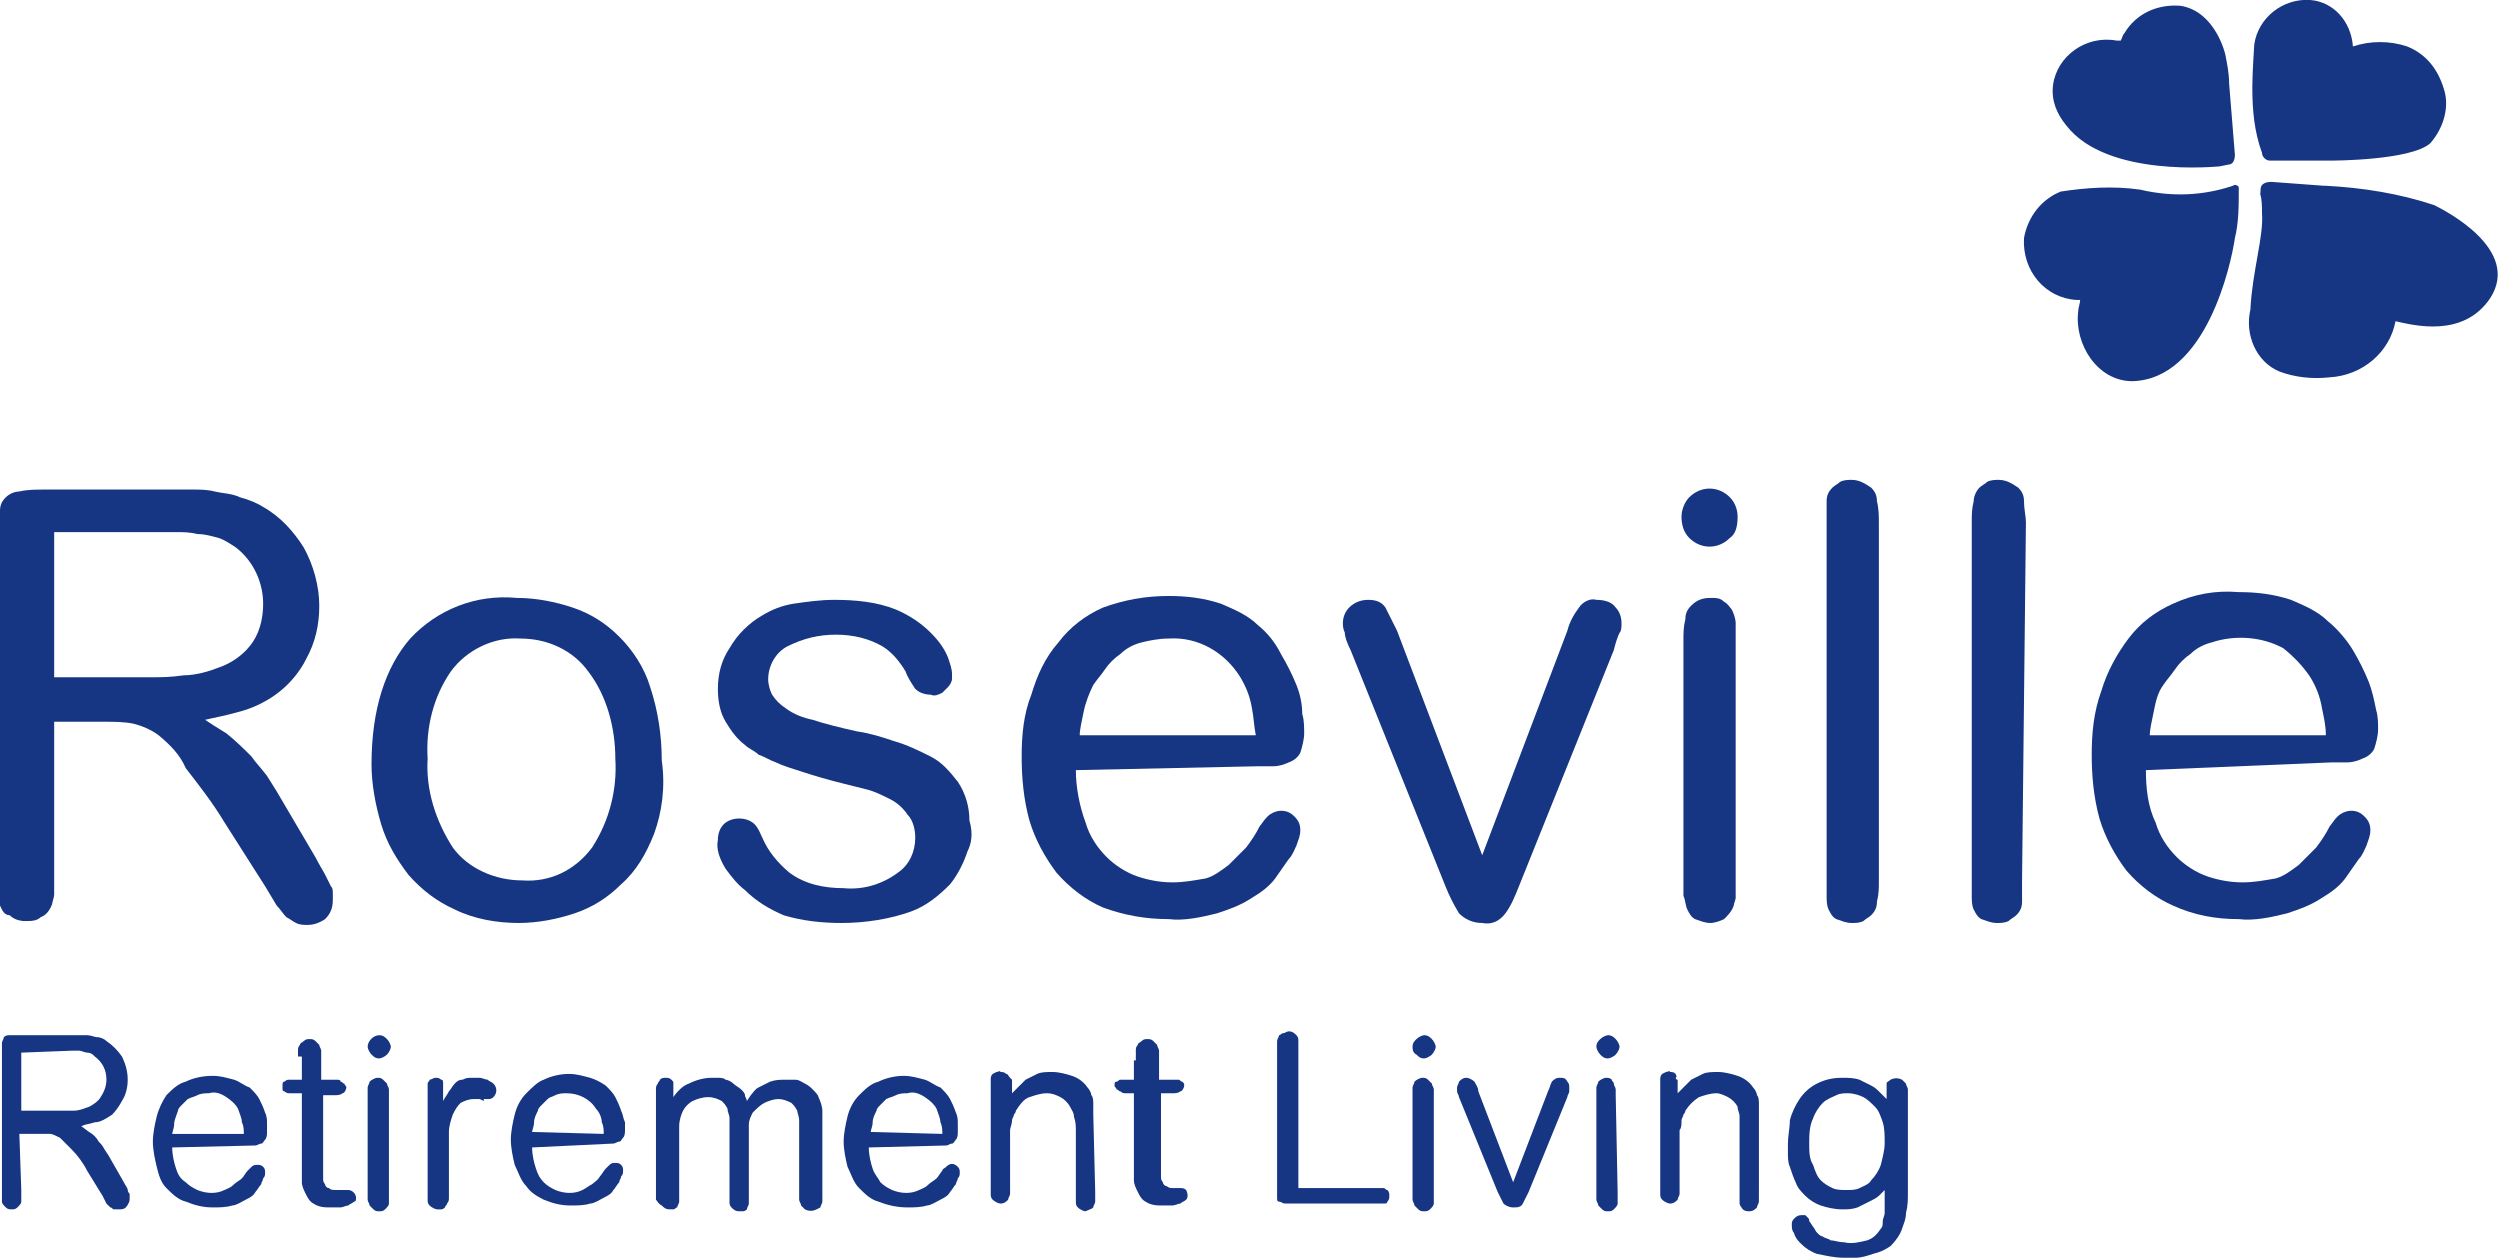 <?xml version="1.0" encoding="utf-8"?>
<!-- Generator: Adobe Illustrator 27.9.0, SVG Export Plug-In . SVG Version: 6.00 Build 0)  -->
<svg version="1.1" id="Layer_1" xmlns="http://www.w3.org/2000/svg" xmlns:xlink="http://www.w3.org/1999/xlink" x="0px" y="0px"
	 viewBox="0 0 129.2 65" style="enable-background:new 0 0 129.2 65;" xml:space="preserve">
<style type="text/css">
	.st0{fill:#163683;}
</style>
<path class="st0" d="M2.8,45.2c0,0.5,0,0.8,0,1s-0.1,0.4-0.1,0.5c-0.1,0.3-0.3,0.6-0.6,0.7c-0.2,0.2-0.5,0.2-0.8,0.2
	c-0.3,0-0.6-0.1-0.8-0.3C0.2,47.3,0.1,47,0,46.8c-0.1-0.2-0.1-0.4-0.1-0.7c0-0.3,0-0.6,0-0.8V27.7c0-0.4,0-0.9,0.1-1.3
	c0-0.3,0.1-0.5,0.3-0.7c0.2-0.2,0.5-0.3,0.7-0.3c0.4-0.1,0.9-0.1,1.3-0.1H10c0.3,0,0.7,0,1.1,0.1c0.4,0.1,0.9,0.1,1.3,0.3
	c0.4,0.1,0.9,0.3,1.2,0.5c0.9,0.5,1.6,1.3,2.1,2.1c0.5,0.9,0.8,2,0.8,3c0,1-0.2,1.9-0.7,2.8c-0.3,0.6-0.8,1.2-1.3,1.6
	c-0.6,0.5-1.4,0.9-2.2,1.1c-0.7,0.2-1.3,0.3-1.7,0.4c0.3,0.2,0.6,0.4,1.1,0.7c0.5,0.4,0.9,0.8,1.3,1.2c0.2,0.3,0.5,0.6,0.8,1
	l0.5,0.8l2,3.4c0.2,0.4,0.4,0.7,0.5,0.9l0.3,0.6c0.1,0.1,0.1,0.2,0.1,0.4c0,0.1,0,0.2,0,0.3c0,0.4-0.1,0.7-0.4,1
	c-0.3,0.2-0.6,0.3-0.9,0.3c-0.2,0-0.4,0-0.6-0.1c-0.2-0.1-0.3-0.2-0.5-0.3c-0.2-0.2-0.3-0.4-0.5-0.6l-0.6-1l-2.1-3.3
	c-0.6-1-1.3-1.9-2-2.8C9.3,39,8.8,38.5,8.2,38c-0.4-0.3-0.9-0.5-1.3-0.6c-0.5-0.1-1-0.1-1.5-0.1H2.8V45.2L2.8,45.2z M2.8,27.5V35H8
	c0.3,0,0.8,0,1.5-0.1c0.6,0,1.3-0.2,1.8-0.4c0.6-0.2,1.2-0.6,1.6-1.1c0.5-0.6,0.7-1.4,0.7-2.2c0-1.1-0.5-2.2-1.4-2.9
	c-0.3-0.2-0.6-0.4-0.9-0.5c-0.4-0.1-0.7-0.2-1.1-0.2c-0.4-0.1-0.7-0.1-1.1-0.1H8L2.8,27.5L2.8,27.5z"/>
<path class="st0" d="M33.8,43.1c-0.4,1-0.9,1.9-1.7,2.6c-0.7,0.7-1.5,1.2-2.4,1.5c-0.9,0.3-1.9,0.5-2.9,0.5c-1.1,0-2.3-0.2-3.3-0.7
	c-0.9-0.4-1.7-1-2.4-1.8c-0.6-0.8-1.1-1.6-1.4-2.6c-0.3-1-0.5-2.1-0.5-3.1c0-2.8,0.7-5,2-6.5c1.4-1.5,3.4-2.3,5.5-2.1
	c1,0,2,0.2,2.9,0.5c0.9,0.3,1.7,0.8,2.4,1.5c0.7,0.7,1.3,1.6,1.6,2.6c0.4,1.2,0.6,2.5,0.6,3.8C34.4,40.7,34.2,42,33.8,43.1
	L33.8,43.1z M30.4,34.7c-0.8-1.1-2.1-1.7-3.5-1.7c-1.4-0.1-2.8,0.6-3.6,1.7c-0.9,1.3-1.3,2.9-1.2,4.5c-0.1,1.6,0.4,3.2,1.3,4.6
	c0.8,1.1,2.2,1.7,3.6,1.7c1.4,0.1,2.7-0.5,3.6-1.7c0.9-1.4,1.3-3,1.2-4.6C31.8,37.7,31.4,36,30.4,34.7L30.4,34.7z"/>
<path class="st0" d="M50,44c-0.2,0.6-0.5,1.2-0.9,1.7c-0.6,0.6-1.2,1.1-2,1.4c-1.1,0.4-2.4,0.6-3.6,0.6c-1,0-2-0.1-3-0.4
	c-0.7-0.3-1.4-0.7-2-1.3c-0.4-0.3-0.7-0.7-1-1.1c-0.3-0.5-0.5-1-0.4-1.5c0-0.3,0.1-0.6,0.3-0.8c0.2-0.2,0.5-0.3,0.8-0.3
	c0.3,0,0.6,0.1,0.8,0.3c0.2,0.2,0.3,0.5,0.4,0.7c0.3,0.7,0.8,1.3,1.4,1.8c0.8,0.6,1.8,0.8,2.8,0.8c1,0.1,2-0.2,2.8-0.8
	c0.6-0.4,0.9-1.1,0.9-1.8c0-0.4-0.1-0.9-0.4-1.2c-0.2-0.3-0.5-0.6-0.9-0.8c-0.4-0.2-0.8-0.4-1.2-0.5l-1.2-0.3
	c-0.8-0.2-1.5-0.4-2.1-0.6s-1-0.3-1.4-0.5c-0.3-0.1-0.6-0.3-0.9-0.4c-0.2-0.2-0.5-0.3-0.7-0.5c-0.4-0.3-0.7-0.7-1-1.2
	c-0.3-0.5-0.4-1.1-0.4-1.7c0-0.8,0.2-1.5,0.6-2.1c0.4-0.7,1-1.3,1.7-1.7c0.5-0.3,1-0.5,1.6-0.6c0.7-0.1,1.4-0.2,2.1-0.2
	c1.1,0,2.2,0.1,3.2,0.5c0.7,0.3,1.3,0.7,1.8,1.2c0.4,0.4,0.7,0.8,0.9,1.3c0.1,0.3,0.2,0.6,0.2,0.8c0,0.1,0,0.2,0,0.3
	c0,0.1-0.1,0.3-0.2,0.4c-0.1,0.1-0.2,0.2-0.3,0.3c-0.2,0.1-0.4,0.2-0.6,0.1c-0.3,0-0.6-0.1-0.8-0.3c-0.2-0.3-0.4-0.6-0.5-0.9
	c-0.3-0.5-0.7-1-1.2-1.3c-0.7-0.4-1.5-0.6-2.4-0.6c-0.9,0-1.7,0.2-2.5,0.6c-0.6,0.3-1,1-1,1.7c0,0.3,0.1,0.6,0.2,0.8
	c0.2,0.3,0.4,0.5,0.7,0.7c0.4,0.3,0.9,0.5,1.4,0.6c0.6,0.2,1.4,0.4,2.3,0.6c0.7,0.1,1.3,0.3,1.9,0.5c0.7,0.2,1.3,0.5,1.9,0.8
	c0.6,0.3,1,0.8,1.4,1.3c0.4,0.6,0.6,1.3,0.6,2C50.3,43.1,50.2,43.6,50,44L50,44z"/>
<path class="st0" d="M55.6,39.8c0,0.9,0.2,1.9,0.5,2.7c0.2,0.7,0.6,1.3,1.1,1.8c0.4,0.4,1,0.8,1.6,1c0.6,0.2,1.2,0.3,1.8,0.3
	c0.6,0,1.1-0.1,1.7-0.2c0.4-0.1,0.8-0.4,1.2-0.7c0.3-0.3,0.6-0.6,0.9-0.9c0.3-0.4,0.5-0.7,0.7-1.1c0.1-0.1,0.2-0.3,0.4-0.5
	c0.2-0.2,0.5-0.3,0.7-0.3c0.3,0,0.5,0.1,0.7,0.3c0.2,0.2,0.3,0.4,0.3,0.7c0,0.3-0.1,0.5-0.2,0.8c-0.1,0.2-0.2,0.5-0.4,0.7
	c-0.2,0.3-0.5,0.7-0.7,1c-0.3,0.4-0.7,0.7-1.2,1c-0.6,0.4-1.2,0.6-1.8,0.8c-0.8,0.2-1.7,0.4-2.5,0.3c-1.2,0-2.3-0.2-3.4-0.6
	c-0.9-0.4-1.7-1-2.4-1.8c-0.6-0.8-1.1-1.7-1.4-2.7c-0.3-1.1-0.4-2.2-0.4-3.3c0-1.1,0.1-2.2,0.5-3.2c0.3-1,0.7-1.9,1.4-2.7
	c0.6-0.8,1.4-1.4,2.3-1.8c1.1-0.4,2.2-0.6,3.4-0.6c0.9,0,1.8,0.1,2.7,0.4c0.7,0.3,1.4,0.6,1.9,1.1c0.5,0.4,0.9,0.9,1.2,1.5
	c0.3,0.5,0.6,1.1,0.8,1.6c0.2,0.5,0.3,1,0.3,1.5c0.1,0.3,0.1,0.7,0.1,1c0,0.3-0.1,0.7-0.2,1c-0.1,0.2-0.3,0.4-0.6,0.5
	c-0.2,0.1-0.5,0.2-0.8,0.2c-0.3,0-0.6,0-0.8,0L55.6,39.8z M64.9,38c-0.1-0.5-0.1-0.9-0.2-1.4c-0.1-0.6-0.3-1.1-0.6-1.6
	c-0.8-1.3-2.2-2.1-3.7-2c-0.5,0-1,0.1-1.4,0.2c-0.4,0.1-0.8,0.3-1.1,0.6c-0.3,0.2-0.6,0.5-0.8,0.8c-0.2,0.3-0.4,0.5-0.6,0.8
	c-0.2,0.4-0.4,0.9-0.5,1.4c-0.1,0.5-0.2,0.9-0.2,1.2L64.9,38L64.9,38z"/>
<path class="st0" d="M81,32.6c0.1-0.4,0.3-0.8,0.6-1.2c0.2-0.3,0.6-0.5,0.9-0.4c0.4,0,0.8,0.1,1,0.4c0.2,0.2,0.3,0.5,0.3,0.8
	c0,0.2,0,0.4-0.1,0.5c-0.1,0.2-0.2,0.5-0.3,0.9l-4.9,12.2c-0.2,0.5-0.4,1-0.7,1.4c-0.3,0.4-0.7,0.6-1.2,0.5c-0.5,0-0.9-0.2-1.2-0.5
	c-0.3-0.5-0.5-0.9-0.7-1.4l-4.9-12.2c-0.2-0.4-0.3-0.7-0.3-0.9c-0.1-0.2-0.1-0.4-0.1-0.5c0-0.7,0.6-1.2,1.3-1.2c0,0,0,0,0,0
	c0.4,0,0.7,0.1,0.9,0.4c0.2,0.4,0.4,0.8,0.6,1.2l4.4,11.6L81,32.6L81,32.6z"/>
<path class="st0" d="M89.4,27.8c-0.6,0.6-1.5,0.6-2.1,0c0,0,0,0,0,0c-0.3-0.3-0.4-0.7-0.4-1.1c0-0.4,0.2-0.8,0.4-1
	c0.6-0.6,1.5-0.6,2.1,0c0.3,0.3,0.4,0.7,0.4,1C89.8,27.2,89.7,27.6,89.4,27.8z M89.7,45.5c0,0.4,0,0.7,0,0.9c0,0.1-0.1,0.3-0.1,0.4
	c-0.1,0.3-0.3,0.5-0.5,0.7c-0.2,0.1-0.5,0.2-0.7,0.2c-0.3,0-0.5-0.1-0.8-0.2c-0.2-0.1-0.3-0.3-0.4-0.5c-0.1-0.2-0.1-0.5-0.2-0.7
	c0-0.2,0-0.5,0-0.8V33.1c0-0.4,0-0.7,0.1-1.1c0-0.3,0.1-0.5,0.3-0.7c0.3-0.3,0.6-0.4,1-0.4c0.3,0,0.5,0,0.7,0.2
	c0.2,0.1,0.3,0.3,0.4,0.4c0.1,0.2,0.2,0.5,0.2,0.7c0,0.3,0,0.6,0,0.9L89.7,45.5L89.7,45.5z"/>
<path class="st0" d="M97.1,45.5c0,0.4,0,0.7-0.1,1.1c0,0.3-0.1,0.5-0.3,0.7c-0.1,0.1-0.3,0.2-0.4,0.3c-0.2,0.1-0.4,0.1-0.6,0.1
	c-0.3,0-0.5-0.1-0.8-0.2c-0.2-0.1-0.3-0.3-0.4-0.5c-0.1-0.2-0.1-0.5-0.1-0.7c0-0.3,0-0.5,0-0.8V27c0-0.5,0-0.8,0-1.1
	c0-0.3,0.1-0.5,0.3-0.7c0.1-0.1,0.3-0.2,0.4-0.3c0.2-0.1,0.4-0.1,0.6-0.1c0.4,0,0.7,0.2,1,0.4c0.2,0.2,0.3,0.4,0.3,0.7
	c0.1,0.4,0.1,0.8,0.1,1.1L97.1,45.5L97.1,45.5z"/>
<path class="st0" d="M104.5,45.5c0,0.4,0,0.7,0,1.1c0,0.3-0.1,0.5-0.3,0.7c-0.1,0.1-0.3,0.2-0.4,0.3c-0.2,0.1-0.4,0.1-0.6,0.1
	c-0.3,0-0.5-0.1-0.8-0.2c-0.2-0.1-0.3-0.3-0.4-0.5c-0.1-0.2-0.1-0.5-0.1-0.7c0-0.3,0-0.5,0-0.8V27c0-0.4,0-0.7,0.1-1.1
	c0-0.2,0.1-0.5,0.3-0.7c0.1-0.1,0.3-0.2,0.4-0.3c0.2-0.1,0.4-0.1,0.6-0.1c0.4,0,0.7,0.2,1,0.4c0.2,0.2,0.3,0.4,0.3,0.7
	c0,0.4,0.1,0.8,0.1,1.1L104.5,45.5L104.5,45.5z"/>
<path class="st0" d="M110.9,39.8c0,0.9,0.1,1.9,0.5,2.7c0.2,0.7,0.6,1.3,1.1,1.8c0.4,0.4,1,0.8,1.6,1c0.6,0.2,1.2,0.3,1.8,0.3
	c0.6,0,1.1-0.1,1.7-0.2c0.4-0.1,0.8-0.4,1.2-0.7c0.3-0.3,0.6-0.6,0.9-0.9c0.3-0.4,0.5-0.7,0.7-1.1c0.1-0.1,0.2-0.3,0.4-0.5
	c0.2-0.2,0.5-0.3,0.7-0.3c0.3,0,0.5,0.1,0.7,0.3c0.2,0.2,0.3,0.4,0.3,0.7c0,0.3-0.1,0.5-0.2,0.8c-0.1,0.2-0.2,0.5-0.4,0.7
	c-0.2,0.3-0.5,0.7-0.7,1c-0.3,0.4-0.7,0.7-1.2,1c-0.6,0.4-1.2,0.6-1.8,0.8c-0.8,0.2-1.7,0.4-2.5,0.3c-1.2,0-2.3-0.2-3.4-0.7
	c-0.9-0.4-1.7-1-2.4-1.8c-0.6-0.8-1.1-1.7-1.4-2.7c-0.3-1.1-0.4-2.2-0.4-3.3c0-1.1,0.1-2.2,0.5-3.3c0.3-1,0.8-1.9,1.4-2.7
	c0.6-0.8,1.4-1.4,2.3-1.8c1.1-0.5,2.2-0.7,3.4-0.6c0.9,0,1.8,0.1,2.7,0.4c0.7,0.3,1.4,0.6,1.9,1.1c0.5,0.4,1,1,1.3,1.5
	c0.3,0.5,0.6,1.1,0.8,1.6c0.2,0.5,0.3,1,0.4,1.5c0.1,0.3,0.1,0.7,0.1,1c0,0.3-0.1,0.7-0.2,1c-0.1,0.2-0.3,0.4-0.6,0.5
	c-0.2,0.1-0.5,0.2-0.8,0.2h-0.8L110.9,39.8L110.9,39.8z M120.2,38c0-0.5-0.1-0.9-0.2-1.4c-0.1-0.6-0.3-1.1-0.6-1.6
	c-0.4-0.6-0.9-1.1-1.4-1.5c-1.1-0.6-2.5-0.7-3.7-0.3c-0.4,0.1-0.8,0.3-1.1,0.6c-0.3,0.2-0.6,0.5-0.8,0.8c-0.2,0.3-0.4,0.5-0.6,0.8
	c-0.3,0.4-0.4,0.9-0.5,1.4c-0.1,0.5-0.2,0.9-0.2,1.2L120.2,38L120.2,38z"/>
<path class="st0" d="M1.1,61.5c0,0.1,0,0.3,0,0.4c0,0.1,0,0.1,0,0.2c0,0.1-0.1,0.2-0.2,0.3c-0.1,0.1-0.2,0.1-0.3,0.1
	c-0.1,0-0.2,0-0.3-0.1c-0.1-0.1-0.2-0.2-0.2-0.3c0-0.1,0-0.2,0-0.3v-7.4c0-0.2,0-0.4,0-0.5c0-0.1,0.1-0.2,0.1-0.3
	c0.1-0.1,0.2-0.1,0.3-0.1c0.2,0,0.4,0,0.5,0H4c0.1,0,0.3,0,0.5,0c0.2,0,0.4,0.1,0.5,0.1c0.2,0,0.4,0.1,0.5,0.2
	c0.3,0.2,0.6,0.5,0.8,0.8c0.2,0.4,0.3,0.8,0.3,1.2c0,0.4-0.1,0.8-0.3,1.1c-0.1,0.2-0.3,0.5-0.5,0.7c-0.3,0.2-0.6,0.4-0.9,0.4
	c-0.3,0.1-0.5,0.1-0.7,0.2l0.4,0.3c0.2,0.1,0.4,0.3,0.5,0.5c0.1,0.1,0.2,0.2,0.3,0.4l0.2,0.3l0.8,1.4c0.1,0.2,0.2,0.3,0.2,0.4
	c0,0.1,0.1,0.2,0.1,0.2c0,0,0,0.1,0,0.2c0,0,0,0.1,0,0.1c0,0.1-0.1,0.3-0.2,0.4c-0.1,0.1-0.2,0.1-0.4,0.1c-0.1,0-0.2,0-0.2,0
	c-0.1,0-0.1-0.1-0.2-0.1l-0.2-0.2l-0.2-0.4l-0.8-1.3c-0.2-0.4-0.5-0.8-0.8-1.1c-0.2-0.2-0.4-0.4-0.6-0.6c-0.2-0.1-0.4-0.2-0.5-0.2
	c-0.2,0-0.4,0-0.6,0h-1L1.1,61.5L1.1,61.5z M1.1,54.4v3h2.1h0.6c0.3,0,0.5-0.1,0.8-0.2c0.2-0.1,0.5-0.3,0.6-0.5
	c0.2-0.3,0.3-0.6,0.3-0.9c0-0.5-0.2-0.9-0.6-1.2c-0.1-0.1-0.2-0.2-0.4-0.2c-0.1,0-0.3-0.1-0.4-0.1c-0.1,0-0.3,0-0.4,0L1.1,54.4
	L1.1,54.4z"/>
<path class="st0" d="M8.9,59.3c0,0.4,0.1,0.8,0.2,1.1c0.1,0.3,0.2,0.5,0.5,0.7c0.2,0.2,0.4,0.3,0.6,0.4c0.5,0.2,1,0.2,1.4,0
	c0.2-0.1,0.3-0.1,0.5-0.3c0.1-0.1,0.3-0.2,0.4-0.3c0.1-0.1,0.2-0.3,0.3-0.4l0.2-0.2c0.1-0.1,0.2-0.1,0.3-0.1c0.1,0,0.2,0,0.3,0.1
	c0.1,0.1,0.1,0.2,0.1,0.3c0,0.1,0,0.2-0.1,0.3c0,0.1-0.1,0.2-0.1,0.3c-0.1,0.1-0.2,0.3-0.3,0.4c-0.1,0.2-0.3,0.3-0.5,0.4
	c-0.2,0.1-0.5,0.3-0.7,0.3c-0.3,0.1-0.7,0.1-1,0.1c-0.5,0-0.9-0.1-1.4-0.3c-0.4-0.1-0.7-0.4-1-0.7c-0.3-0.3-0.4-0.7-0.5-1.1
	c-0.1-0.4-0.2-0.9-0.2-1.3c0-0.4,0.1-0.9,0.2-1.3c0.1-0.4,0.3-0.8,0.5-1.1c0.3-0.3,0.6-0.6,1-0.7c0.4-0.2,0.9-0.3,1.4-0.3
	c0.4,0,0.7,0.1,1.1,0.2c0.3,0.1,0.5,0.3,0.8,0.4c0.2,0.2,0.4,0.4,0.5,0.6c0.1,0.2,0.2,0.4,0.3,0.7c0.1,0.2,0.1,0.4,0.1,0.6
	c0,0.1,0,0.3,0,0.4c0,0.1,0,0.3-0.1,0.4c-0.1,0.1-0.1,0.2-0.2,0.2c-0.1,0-0.2,0.1-0.3,0.1L8.9,59.3L8.9,59.3z M12.6,58.6
	c0-0.2,0-0.4-0.1-0.6c0-0.2-0.1-0.4-0.2-0.7c-0.1-0.2-0.3-0.4-0.6-0.6c-0.3-0.2-0.6-0.3-0.9-0.2c-0.2,0-0.4,0-0.6,0.1
	c-0.2,0.1-0.3,0.1-0.5,0.2c-0.1,0.1-0.2,0.2-0.3,0.3c-0.1,0.1-0.2,0.2-0.2,0.3C9.1,57.7,9,57.9,9,58.1c0,0.2-0.1,0.4-0.1,0.5
	L12.6,58.6L12.6,58.6z"/>
<path class="st0" d="M15.4,54.8c0-0.2,0-0.3,0-0.5c0-0.1,0-0.2,0.1-0.3c0-0.1,0.1-0.1,0.2-0.2c0.1-0.1,0.2-0.1,0.3-0.1
	c0.1,0,0.2,0,0.3,0.1c0.1,0.1,0.1,0.1,0.2,0.2c0,0.1,0.1,0.2,0.1,0.3v1.5h0.8c0.1,0,0.2,0,0.2,0.1c0.1,0,0.1,0.1,0.2,0.1
	c0,0.1,0.1,0.1,0.1,0.2c0,0.1-0.1,0.3-0.2,0.3c-0.1,0.1-0.3,0.1-0.4,0.1h-0.6v3.8c0,0.2,0,0.3,0,0.5c0,0.1,0,0.2,0.1,0.3
	c0,0.1,0.1,0.2,0.2,0.2c0.1,0.1,0.2,0.1,0.4,0.1c0,0,0.1,0,0.1,0h0.2h0.2h0.1c0.2,0,0.4,0.2,0.4,0.4c0,0.1,0,0.2-0.1,0.2
	c-0.1,0.1-0.2,0.1-0.3,0.2c-0.1,0-0.3,0.1-0.4,0.1h-0.5c-0.3,0-0.6,0-0.9-0.2c-0.2-0.1-0.3-0.3-0.4-0.5c-0.1-0.2-0.2-0.4-0.2-0.6
	c0-0.2,0-0.4,0-0.6v-4H15c-0.1,0-0.2,0-0.3-0.1c-0.1,0-0.1-0.1-0.1-0.1c0,0,0-0.1,0-0.1c0,0,0,0,0-0.1c0-0.1,0-0.2,0.1-0.2
	c0,0,0.1-0.1,0.2-0.1c0.1,0,0.1,0,0.2,0h0.5v-1.2H15.4z"/>
<path class="st0" d="M20,54.5c-0.1,0.1-0.3,0.2-0.4,0.2c-0.2,0-0.3-0.1-0.4-0.2c-0.1-0.1-0.2-0.3-0.2-0.4c0-0.3,0.3-0.6,0.6-0.6
	c0.2,0,0.3,0.1,0.4,0.2c0.1,0.1,0.2,0.3,0.2,0.4C20.2,54.2,20.1,54.4,20,54.5z M20.1,61.6c0,0.1,0,0.2,0,0.4c0,0.1,0,0.1,0,0.2
	c0,0.1-0.1,0.2-0.2,0.3c-0.1,0.1-0.2,0.1-0.3,0.1c-0.1,0-0.2,0-0.3-0.1c-0.1-0.1-0.1-0.1-0.2-0.2c0-0.1-0.1-0.2-0.1-0.3
	c0-0.1,0-0.2,0-0.3v-5c0-0.2,0-0.3,0-0.5c0-0.1,0.1-0.2,0.1-0.3c0.1-0.1,0.3-0.2,0.4-0.2c0.1,0,0.2,0,0.3,0.1
	c0.1,0.1,0.1,0.1,0.2,0.2c0,0.1,0.1,0.2,0.1,0.3L20.1,61.6L20.1,61.6z"/>
<path class="st0" d="M22.1,56.4v-0.2c0-0.1,0-0.1,0-0.2c0-0.1,0.1-0.1,0.1-0.2c0.1,0,0.2-0.1,0.3-0.1c0.1,0,0.2,0,0.3,0.1
	c0.1,0,0.1,0.1,0.1,0.2c0,0.1,0,0.1,0,0.2c0,0.1,0,0.2,0,0.2v0.5c0.1-0.2,0.2-0.3,0.3-0.5c0.1-0.1,0.2-0.3,0.3-0.4
	c0.1-0.1,0.2-0.2,0.4-0.2c0.2-0.1,0.3-0.1,0.5-0.1c0.1,0,0.3,0,0.4,0c0.1,0,0.3,0.1,0.4,0.1c0.1,0.1,0.2,0.1,0.3,0.2
	c0.2,0.2,0.2,0.5,0,0.7c-0.1,0.1-0.2,0.1-0.3,0.1c-0.1,0-0.1,0-0.2,0L25,56.9l-0.2-0.1c-0.1,0-0.2,0-0.3,0c-0.3,0-0.5,0.1-0.7,0.2
	c-0.2,0.2-0.3,0.4-0.4,0.6c-0.1,0.3-0.2,0.6-0.2,0.9c0,0.3,0,0.7,0,1.1v2.3c0,0.1,0,0.2-0.1,0.3c0,0.1-0.1,0.1-0.1,0.2
	c0,0-0.1,0.1-0.2,0.1h-0.2c-0.1,0-0.3-0.1-0.4-0.2c-0.1-0.1-0.1-0.2-0.1-0.3c0-0.1,0-0.3,0-0.5L22.1,56.4L22.1,56.4z"/>
<path class="st0" d="M27.5,59.3c0,0.4,0.1,0.8,0.2,1.1c0.1,0.3,0.2,0.5,0.4,0.7c0.2,0.2,0.4,0.3,0.6,0.4c0.5,0.2,1,0.2,1.4,0
	c0.2-0.1,0.3-0.2,0.5-0.3c0.1-0.1,0.3-0.2,0.4-0.4c0.1-0.1,0.2-0.3,0.3-0.4l0.2-0.2c0.1-0.1,0.2-0.1,0.3-0.1c0.1,0,0.2,0,0.3,0.1
	c0.1,0.1,0.1,0.2,0.1,0.3c0,0.1,0,0.2-0.1,0.3c0,0.1-0.1,0.2-0.1,0.3c-0.1,0.1-0.2,0.3-0.3,0.4c-0.1,0.2-0.3,0.3-0.5,0.4
	c-0.2,0.1-0.5,0.3-0.7,0.3c-0.3,0.1-0.7,0.1-1,0.1c-0.5,0-0.9-0.1-1.4-0.3c-0.4-0.2-0.7-0.4-0.9-0.7c-0.3-0.3-0.4-0.7-0.6-1.1
	c-0.1-0.4-0.2-0.9-0.2-1.3c0-0.4,0.1-0.9,0.2-1.3c0.1-0.4,0.3-0.8,0.6-1.1c0.3-0.3,0.6-0.6,0.9-0.7c0.4-0.2,0.9-0.3,1.3-0.3
	c0.4,0,0.7,0.1,1.1,0.2c0.3,0.1,0.5,0.2,0.8,0.4c0.2,0.2,0.4,0.4,0.5,0.6c0.1,0.2,0.2,0.4,0.3,0.7c0.1,0.2,0.1,0.4,0.2,0.6
	c0,0.1,0,0.3,0,0.4c0,0.1,0,0.3-0.1,0.4c-0.1,0.1-0.1,0.2-0.2,0.2c-0.1,0-0.2,0.1-0.3,0.1L27.5,59.3L27.5,59.3z M31.2,58.6
	c0-0.2,0-0.4-0.1-0.6c0-0.2-0.1-0.5-0.3-0.7c-0.3-0.5-0.9-0.8-1.5-0.8c-0.2,0-0.4,0-0.6,0.1c-0.2,0.1-0.3,0.1-0.4,0.2
	c-0.1,0.1-0.2,0.2-0.3,0.3c-0.1,0.1-0.2,0.2-0.2,0.3c-0.1,0.2-0.2,0.4-0.2,0.6c0,0.2-0.1,0.4-0.1,0.5L31.2,58.6L31.2,58.6z"/>
<path class="st0" d="M42.5,61.6c0,0.2,0,0.3,0,0.5c0,0.1-0.1,0.2-0.1,0.3l-0.2,0.1c-0.2,0.1-0.4,0.1-0.6,0c-0.1-0.1-0.1-0.1-0.2-0.2
	c0-0.1-0.1-0.2-0.1-0.3c0-0.1,0-0.2,0-0.3v-3.3c0-0.1,0-0.3,0-0.5c0-0.2-0.1-0.4-0.1-0.5c-0.1-0.2-0.2-0.3-0.3-0.4
	c-0.2-0.1-0.4-0.2-0.7-0.2c-0.2,0-0.5,0.1-0.7,0.2c-0.2,0.1-0.4,0.3-0.6,0.5c-0.1,0.2-0.2,0.4-0.2,0.6c0,0.2,0,0.4,0,0.6v3
	c0,0.2,0,0.3,0,0.5c0,0.1-0.1,0.2-0.1,0.3c0,0-0.1,0.1-0.2,0.1c-0.1,0-0.2,0-0.2,0c-0.2,0-0.3-0.1-0.4-0.2c-0.1-0.1-0.1-0.2-0.1-0.3
	c0-0.1,0-0.3,0-0.5v-3.4c0-0.1,0-0.2,0-0.4c0-0.2-0.1-0.3-0.1-0.5c-0.1-0.2-0.2-0.3-0.3-0.4c-0.2-0.1-0.4-0.2-0.7-0.2
	c-0.3,0-0.6,0.1-0.8,0.2c-0.2,0.1-0.4,0.3-0.5,0.5c-0.1,0.2-0.2,0.5-0.2,0.8c0,0.2,0,0.5,0,0.8v2.6c0,0.2,0,0.3,0,0.5
	c0,0.1-0.1,0.2-0.1,0.3c-0.1,0-0.1,0.1-0.2,0.1c-0.1,0-0.2,0-0.2,0c-0.2,0-0.3-0.1-0.4-0.2C34,62.2,34,62.1,33.9,62
	c0-0.1,0-0.3,0-0.5v-5.2c0-0.1,0-0.2,0.1-0.3c0-0.1,0.1-0.1,0.1-0.2c0.1-0.1,0.2-0.1,0.3-0.1c0.1,0,0.2,0,0.3,0.1
	c0.1,0.1,0.1,0.1,0.1,0.2c0,0.1,0,0.1,0,0.2c0,0.1,0,0.2,0,0.5c0.2-0.3,0.5-0.6,0.8-0.7c0.4-0.2,0.8-0.3,1.2-0.3h0.3
	c0.1,0,0.3,0,0.4,0.1c0.1,0,0.3,0.1,0.4,0.2c0.1,0.1,0.3,0.2,0.4,0.3c0.1,0.1,0.2,0.2,0.2,0.3c0,0.1,0.1,0.2,0.1,0.3l0.2-0.3
	c0.1-0.1,0.2-0.3,0.4-0.4c0.2-0.1,0.4-0.2,0.6-0.3c0.3-0.1,0.5-0.1,0.8-0.1c0.2,0,0.3,0,0.5,0c0.2,0,0.3,0.1,0.5,0.2
	c0.2,0.1,0.3,0.2,0.4,0.3c0.1,0.1,0.3,0.3,0.3,0.4c0.1,0.2,0.2,0.5,0.2,0.7c0,0.2,0,0.4,0,0.6L42.5,61.6L42.5,61.6z"/>
<path class="st0" d="M44.9,59.3c0,0.4,0.1,0.8,0.2,1.1c0.1,0.3,0.3,0.5,0.4,0.7c0.2,0.2,0.4,0.3,0.6,0.4c0.5,0.2,1,0.2,1.4,0
	c0.2-0.1,0.3-0.1,0.5-0.3c0.1-0.1,0.3-0.2,0.4-0.3c0.1-0.1,0.2-0.3,0.3-0.4c0-0.1,0.1-0.1,0.2-0.2c0.2-0.2,0.4-0.2,0.6,0
	c0,0,0,0,0,0c0.1,0.1,0.1,0.2,0.1,0.3c0,0.1,0,0.2-0.1,0.3c0,0.1-0.1,0.2-0.1,0.3c-0.1,0.1-0.2,0.3-0.3,0.4
	c-0.1,0.2-0.3,0.3-0.5,0.4c-0.2,0.1-0.5,0.3-0.7,0.3c-0.3,0.1-0.7,0.1-1,0.1c-0.5,0-1-0.1-1.5-0.3c-0.4-0.1-0.7-0.4-1-0.7
	c-0.3-0.3-0.4-0.7-0.6-1.1c-0.1-0.4-0.2-0.9-0.2-1.3c0-0.4,0.1-0.9,0.2-1.3c0.1-0.4,0.3-0.8,0.6-1.1c0.3-0.3,0.6-0.6,1-0.7
	c0.4-0.2,0.9-0.3,1.3-0.3c0.4,0,0.7,0.1,1.1,0.2c0.3,0.1,0.5,0.3,0.8,0.4c0.2,0.2,0.4,0.4,0.5,0.6c0.1,0.2,0.2,0.4,0.3,0.7
	c0.1,0.2,0.1,0.4,0.1,0.6c0,0.1,0,0.3,0,0.4c0,0.1,0,0.3-0.1,0.4c-0.1,0.1-0.1,0.2-0.2,0.2c-0.1,0-0.2,0.1-0.3,0.1L44.9,59.3
	L44.9,59.3z M48.7,58.6c0-0.2,0-0.4-0.1-0.6c0-0.2-0.1-0.4-0.2-0.7c-0.1-0.2-0.3-0.4-0.6-0.6c-0.3-0.2-0.6-0.3-0.9-0.2
	c-0.2,0-0.4,0-0.6,0.1c-0.2,0.1-0.3,0.1-0.5,0.2c-0.1,0.1-0.2,0.2-0.3,0.3c-0.1,0.1-0.2,0.2-0.2,0.3c-0.1,0.2-0.2,0.4-0.2,0.6
	c0,0.2-0.1,0.4-0.1,0.5L48.7,58.6L48.7,58.6z"/>
<path class="st0" d="M56.6,61.6c0,0.2,0,0.3,0,0.5c0,0.1-0.1,0.2-0.1,0.3c-0.1,0.1-0.2,0.1-0.4,0.2c-0.1,0-0.3-0.1-0.4-0.2
	c-0.1-0.1-0.1-0.2-0.1-0.3c0-0.1,0-0.3,0-0.5v-3.1c0-0.3,0-0.5-0.1-0.8c0-0.2-0.1-0.3-0.2-0.5c-0.1-0.2-0.3-0.4-0.5-0.5
	c-0.2-0.1-0.4-0.2-0.7-0.2c-0.3,0-0.6,0.1-0.9,0.2c-0.3,0.1-0.5,0.4-0.7,0.7c0,0.1-0.1,0.2-0.1,0.2c0,0.1-0.1,0.2-0.1,0.3
	c0,0.2-0.1,0.4-0.1,0.5c0,0.2,0,0.5,0,0.8v2c0,0.2,0,0.3,0,0.5c0,0.1-0.1,0.2-0.1,0.3c-0.1,0.1-0.2,0.2-0.4,0.2
	c-0.1,0-0.3-0.1-0.4-0.2c-0.1-0.1-0.1-0.2-0.1-0.3c0-0.1,0-0.3,0-0.5v-5c0-0.2,0-0.3,0-0.4c0-0.1,0-0.2,0.1-0.3l0.2-0.1
	c0.1,0,0.2-0.1,0.2,0c0.1,0,0.2,0,0.3,0.1c0.1,0,0.1,0.1,0.2,0.2l0.1,0.1c0,0,0,0.1,0,0.2c0,0.1,0,0.2,0,0.2v0.3l0.3-0.3
	c0.1-0.1,0.3-0.3,0.4-0.4c0.2-0.1,0.4-0.2,0.6-0.3c0.2-0.1,0.5-0.1,0.8-0.1c0.3,0,0.7,0.1,1,0.2c0.3,0.1,0.6,0.3,0.8,0.6
	c0.1,0.1,0.2,0.3,0.2,0.4c0.1,0.1,0.1,0.3,0.1,0.5c0,0.1,0,0.3,0,0.5L56.6,61.6L56.6,61.6z"/>
<path class="st0" d="M58.7,54.8c0-0.2,0-0.4,0-0.5c0-0.1,0-0.2,0.1-0.3c0-0.1,0.1-0.1,0.2-0.2c0.1-0.1,0.2-0.1,0.3-0.1
	c0.1,0,0.2,0,0.3,0.1c0.1,0.1,0.1,0.1,0.2,0.2c0,0.1,0.1,0.2,0.1,0.3c0,0.1,0,0.2,0,0.3v1.2h0.8c0.1,0,0.1,0,0.2,0
	c0.1,0,0.1,0.1,0.2,0.1c0.1,0.1,0.1,0.1,0.1,0.2c0,0.1-0.1,0.3-0.2,0.3c-0.1,0.1-0.3,0.1-0.4,0.1h-0.6v3.8c0,0.2,0,0.3,0,0.5
	c0,0.1,0,0.2,0.1,0.3c0,0.1,0.1,0.2,0.2,0.2c0.1,0.1,0.2,0.1,0.4,0.1h0.1h0.2h0.2H61c0.1,0,0.2,0,0.3,0.1c0.1,0.2,0.1,0.4,0,0.5
	c-0.1,0.1-0.2,0.1-0.3,0.2c-0.1,0-0.3,0.1-0.4,0.1h-0.5c-0.3,0-0.6,0-0.9-0.2c-0.2-0.1-0.3-0.3-0.4-0.5c-0.1-0.2-0.2-0.4-0.2-0.6
	c0-0.2,0-0.4,0-0.6v-3.9h-0.4c-0.1,0-0.2,0-0.3-0.1c-0.1,0-0.1-0.1-0.2-0.1c0-0.1-0.1-0.1-0.1-0.2c0-0.1,0-0.2,0.1-0.2
	c0.1,0,0.1-0.1,0.2-0.1c0.1,0,0.1,0,0.2,0h0.5V54.8z"/>
<path class="st0" d="M70.9,61.4h0.3c0.1,0,0.2,0,0.3,0c0.1,0,0.1,0.1,0.2,0.1c0.1,0.1,0.1,0.2,0.1,0.3c0,0.1,0,0.2-0.1,0.3
	c0,0.1-0.1,0.1-0.2,0.1c-0.1,0-0.2,0-0.3,0h-4.3c-0.2,0-0.4,0-0.5,0c-0.1,0-0.2-0.1-0.3-0.1C66,62.1,66,62,66,61.9
	c0-0.2,0-0.4,0-0.5v-7.1c0-0.2,0-0.4,0-0.5c0-0.1,0.1-0.2,0.1-0.3c0.1,0,0.1-0.1,0.2-0.1c0.1,0,0.2-0.1,0.3-0.1
	c0.2,0,0.3,0.1,0.4,0.2c0.1,0.1,0.1,0.2,0.1,0.3c0,0.1,0,0.3,0,0.5v7.1L70.9,61.4L70.9,61.4z"/>
<path class="st0" d="M74,54.5c-0.1,0.1-0.3,0.2-0.4,0.2c-0.2,0-0.3-0.1-0.4-0.2C73,54.4,73,54.2,73,54.1c0-0.2,0.1-0.3,0.2-0.4
	c0.1-0.1,0.3-0.2,0.4-0.2c0.2,0,0.3,0.1,0.4,0.2c0.1,0.1,0.2,0.3,0.2,0.4C74.2,54.2,74.1,54.4,74,54.5z M74.1,61.6
	c0,0.1,0,0.2,0,0.4c0,0.1,0,0.1,0,0.2c0,0.1-0.1,0.2-0.2,0.3c-0.1,0.1-0.2,0.1-0.3,0.1c-0.1,0-0.2,0-0.3-0.1
	c-0.1-0.1-0.1-0.1-0.2-0.2c0-0.1-0.1-0.2-0.1-0.3c0-0.1,0-0.2,0-0.3v-5c0-0.1,0-0.3,0-0.5c0-0.1,0.1-0.2,0.1-0.3
	c0.1-0.1,0.3-0.2,0.4-0.2c0.1,0,0.2,0,0.3,0.1c0.1,0.1,0.1,0.1,0.2,0.2c0,0.1,0.1,0.2,0.1,0.3L74.1,61.6L74.1,61.6z"/>
<path class="st0" d="M80,56.4c0.1-0.2,0.1-0.3,0.2-0.5c0.1-0.1,0.2-0.2,0.4-0.2c0.2,0,0.3,0,0.4,0.2c0.1,0.1,0.1,0.2,0.1,0.3
	c0,0.1,0,0.1,0,0.2c0,0.1-0.1,0.2-0.1,0.3l-2,4.9c-0.1,0.2-0.2,0.4-0.3,0.6c-0.1,0.2-0.3,0.2-0.5,0.2c-0.2,0-0.4-0.1-0.5-0.2
	c-0.1-0.2-0.2-0.4-0.3-0.6l-2-4.9c0-0.1-0.1-0.2-0.1-0.3c0-0.1,0-0.1,0-0.2c0-0.1,0.1-0.2,0.1-0.3c0.1-0.1,0.2-0.2,0.4-0.2
	c0.1,0,0.3,0.1,0.4,0.2c0.1,0.2,0.2,0.3,0.2,0.5l1.8,4.7L80,56.4L80,56.4z"/>
<path class="st0" d="M83.5,54.5c-0.1,0.1-0.3,0.2-0.4,0.2c-0.2,0-0.3-0.1-0.4-0.2c-0.1-0.1-0.2-0.3-0.2-0.4c0-0.2,0.1-0.3,0.2-0.4
	c0.1-0.1,0.3-0.2,0.4-0.2c0.2,0,0.3,0.1,0.4,0.2c0.1,0.1,0.2,0.3,0.2,0.4C83.7,54.2,83.6,54.4,83.5,54.5z M83.6,61.6
	c0,0.1,0,0.2,0,0.4c0,0.1,0,0.1,0,0.2c0,0.1-0.1,0.2-0.2,0.3c-0.1,0.1-0.2,0.1-0.3,0.1c-0.1,0-0.2,0-0.3-0.1
	c-0.1-0.1-0.1-0.1-0.2-0.2c0-0.1-0.1-0.2-0.1-0.3c0-0.1,0-0.2,0-0.3v-5c0-0.1,0-0.3,0-0.5c0-0.1,0.1-0.2,0.1-0.3
	c0.1-0.1,0.3-0.2,0.4-0.2c0.1,0,0.2,0,0.3,0.1c0,0.1,0.1,0.1,0.1,0.2c0,0.1,0.1,0.2,0.1,0.3c0,0.1,0,0.2,0,0.3L83.6,61.6L83.6,61.6z
	"/>
<path class="st0" d="M90.9,61.6c0,0.2,0,0.3,0,0.5c0,0.1-0.1,0.2-0.1,0.3c-0.1,0.1-0.2,0.2-0.4,0.2c-0.1,0-0.3,0-0.4-0.2
	c-0.1-0.1-0.1-0.2-0.1-0.3c0-0.1,0-0.3,0-0.5v-3.1c0-0.2,0-0.5,0-0.8c0-0.2-0.1-0.3-0.1-0.5c-0.1-0.2-0.3-0.4-0.5-0.5
	c-0.2-0.1-0.4-0.2-0.6-0.2c-0.3,0-0.6,0.1-0.9,0.2c-0.3,0.2-0.5,0.4-0.7,0.7c0,0.1-0.1,0.2-0.1,0.2c0,0.1-0.1,0.2-0.1,0.3
	c0,0.2,0,0.4-0.1,0.5c0,0.2,0,0.5,0,0.8v2c0,0.1,0,0.3,0,0.5c0,0.1-0.1,0.2-0.1,0.3c-0.1,0.1-0.2,0.2-0.4,0.2
	c-0.1,0-0.3-0.1-0.4-0.2c-0.1-0.1-0.1-0.2-0.1-0.3c0-0.1,0-0.3,0-0.5v-5c0-0.2,0-0.3,0-0.4c0-0.1,0-0.2,0.1-0.3l0.2-0.1
	c0.1,0,0.2-0.1,0.2,0c0.1,0,0.2,0,0.3,0.1c0,0.1,0.1,0.1,0,0.2c0,0,0,0.1,0.1,0.1c0,0.1,0,0.1,0,0.2c0,0.1,0,0.2,0,0.2v0.3
	c0.1-0.1,0.2-0.2,0.3-0.3c0.1-0.1,0.3-0.3,0.4-0.4c0.2-0.1,0.4-0.2,0.6-0.3c0.2-0.1,0.5-0.1,0.8-0.1c0.3,0,0.7,0.1,1,0.2
	c0.3,0.1,0.6,0.3,0.8,0.6c0.1,0.1,0.2,0.3,0.2,0.4c0.1,0.1,0.1,0.3,0.1,0.5c0,0.1,0,0.3,0,0.5c0,0.1,0,0.3,0,0.4v3.4L90.9,61.6z"/>
<path class="st0" d="M97.5,56.4c0-0.1,0-0.1,0-0.2c0-0.1,0-0.2,0-0.2c0-0.1,0.1-0.1,0.2-0.2c0.2-0.1,0.4-0.1,0.6,0
	c0.1,0.1,0.1,0.1,0.2,0.2c0,0.1,0.1,0.2,0.1,0.3c0,0.1,0,0.2,0,0.4v4.9c0,0.4,0,0.7-0.1,1.1c0,0.3-0.1,0.5-0.2,0.8
	c-0.1,0.3-0.3,0.6-0.6,0.9c-0.3,0.2-0.5,0.3-0.9,0.4c-0.3,0.1-0.6,0.2-0.9,0.2h-0.6c-0.5,0-0.9-0.1-1.4-0.2
	c-0.3-0.1-0.6-0.3-0.8-0.5c-0.2-0.2-0.3-0.3-0.4-0.6c-0.1-0.1-0.1-0.3-0.1-0.4c0-0.1,0-0.2,0.1-0.3c0.1-0.1,0.2-0.2,0.4-0.2h0.2
	c0,0,0.1,0.1,0.1,0.1c0.1,0.1,0.1,0.1,0.1,0.2l0.2,0.3c0.1,0.1,0.1,0.2,0.2,0.3c0.1,0.1,0.2,0.2,0.3,0.2c0.1,0.1,0.3,0.1,0.4,0.2
	c0.2,0,0.4,0.1,0.7,0.1c0.4,0.1,0.8,0,1.2-0.1c0.3-0.1,0.5-0.3,0.7-0.6c0.1-0.1,0.1-0.2,0.1-0.4c0-0.1,0.1-0.3,0.1-0.4
	c0-0.2,0-0.3,0-0.5v-0.7c-0.1,0.1-0.2,0.2-0.3,0.3c-0.1,0.1-0.3,0.2-0.5,0.3c-0.2,0.1-0.4,0.2-0.6,0.3c-0.3,0.1-0.5,0.1-0.8,0.1
	c-0.4,0-0.8-0.1-1.1-0.2c-0.3-0.1-0.6-0.3-0.8-0.5c-0.2-0.2-0.4-0.4-0.5-0.7c-0.1-0.2-0.2-0.5-0.3-0.8c-0.1-0.2-0.1-0.5-0.1-0.7
	c0-0.2,0-0.4,0-0.5c0-0.4,0.1-0.8,0.1-1.2c0.1-0.4,0.3-0.8,0.5-1.1c0.2-0.3,0.5-0.6,0.9-0.8c0.4-0.2,0.8-0.3,1.3-0.3
	c0.3,0,0.6,0,0.9,0.1c0.2,0.1,0.4,0.2,0.6,0.3c0.2,0.1,0.3,0.2,0.5,0.4c0.1,0.1,0.2,0.2,0.3,0.3L97.5,56.4L97.5,56.4z M96.1,61.4
	c0.2-0.1,0.5-0.2,0.6-0.4c0.2-0.2,0.4-0.5,0.5-0.8c0.1-0.4,0.2-0.8,0.2-1.1c0-0.4,0-0.8-0.1-1.1c-0.1-0.3-0.2-0.6-0.4-0.8
	c-0.2-0.2-0.4-0.4-0.6-0.5c-0.2-0.1-0.5-0.2-0.8-0.2c-0.2,0-0.4,0-0.6,0.1c-0.2,0.1-0.5,0.2-0.7,0.4c-0.2,0.2-0.4,0.5-0.5,0.8
	c-0.2,0.4-0.2,0.9-0.2,1.3c0,0.4,0,0.8,0.2,1.1c0.1,0.3,0.2,0.6,0.4,0.8c0.2,0.2,0.4,0.3,0.6,0.4c0.2,0.1,0.5,0.1,0.7,0.1
	C95.7,61.5,95.9,61.5,96.1,61.4L96.1,61.4z"/>
<path class="st0" d="M115.4,9.6c0.1-0.1,0.3,0,0.3,0.1c0,0,0,0.1,0,0.1c0,0.8,0,1.7-0.2,2.5c-0.2,1.4-1.5,7.3-5.3,7.4
	c-1.8,0-3-1.9-2.8-3.6c0-0.2,0.1-0.4,0.1-0.6h-0.2c-1.6-0.1-2.8-1.5-2.7-3.2c0.2-1.1,0.9-2,1.9-2.4c1.3-0.2,2.7-0.3,4.1-0.1
	C112.3,10.2,113.9,10.1,115.4,9.6L115.4,9.6z M116.8,10c0.1,0.3,0.1,0.7,0.1,1c0.1,1.2-0.5,3-0.6,5c-0.3,1.3,0.3,2.7,1.5,3.2
	c0.8,0.3,1.7,0.4,2.6,0.3c1.7-0.1,3.1-1.3,3.4-2.9c0.9,0.2,3.5,0.9,4.9-1.2c1.6-2.5-2.3-4.5-2.9-4.8c-1.8-0.6-3.7-0.9-5.6-1h-0.1
	l-2.7-0.2C116.6,9.4,116.9,10,116.8,10L116.8,10z M109.8,1.7c-0.1,0.1-0.1,0.2-0.2,0.4h-0.2c-1.6-0.3-3.1,0.8-3.3,2.3c0,0,0,0,0,0
	c-0.1,0.8,0.2,1.5,0.7,2.1c2.1,2.7,7.8,2.1,7.9,2.1l0.5-0.1c0.1,0,0.3-0.1,0.3-0.5l-0.3-3.7c0-0.5-0.1-1-0.2-1.5
	c0,0-0.5-2.2-2.3-2.5C111.5,0.2,110.4,0.7,109.8,1.7z M119.4,0c-1.4-0.1-2.7,0.9-2.9,2.3c0,0.1-0.1,1.4-0.1,2.2
	c0,1.2,0.1,2.3,0.5,3.4c0,0.2,0.2,0.4,0.4,0.4c0.5,0,1.7,0,2.2,0h1c0,0,4.1,0,5.1-0.9c0.7-0.8,1-1.9,0.7-2.8c-0.3-1-0.9-1.8-1.9-2.2
	c-0.9-0.3-1.9-0.3-2.8,0C121.5,1.1,120.6,0.1,119.4,0z"/>
</svg>
